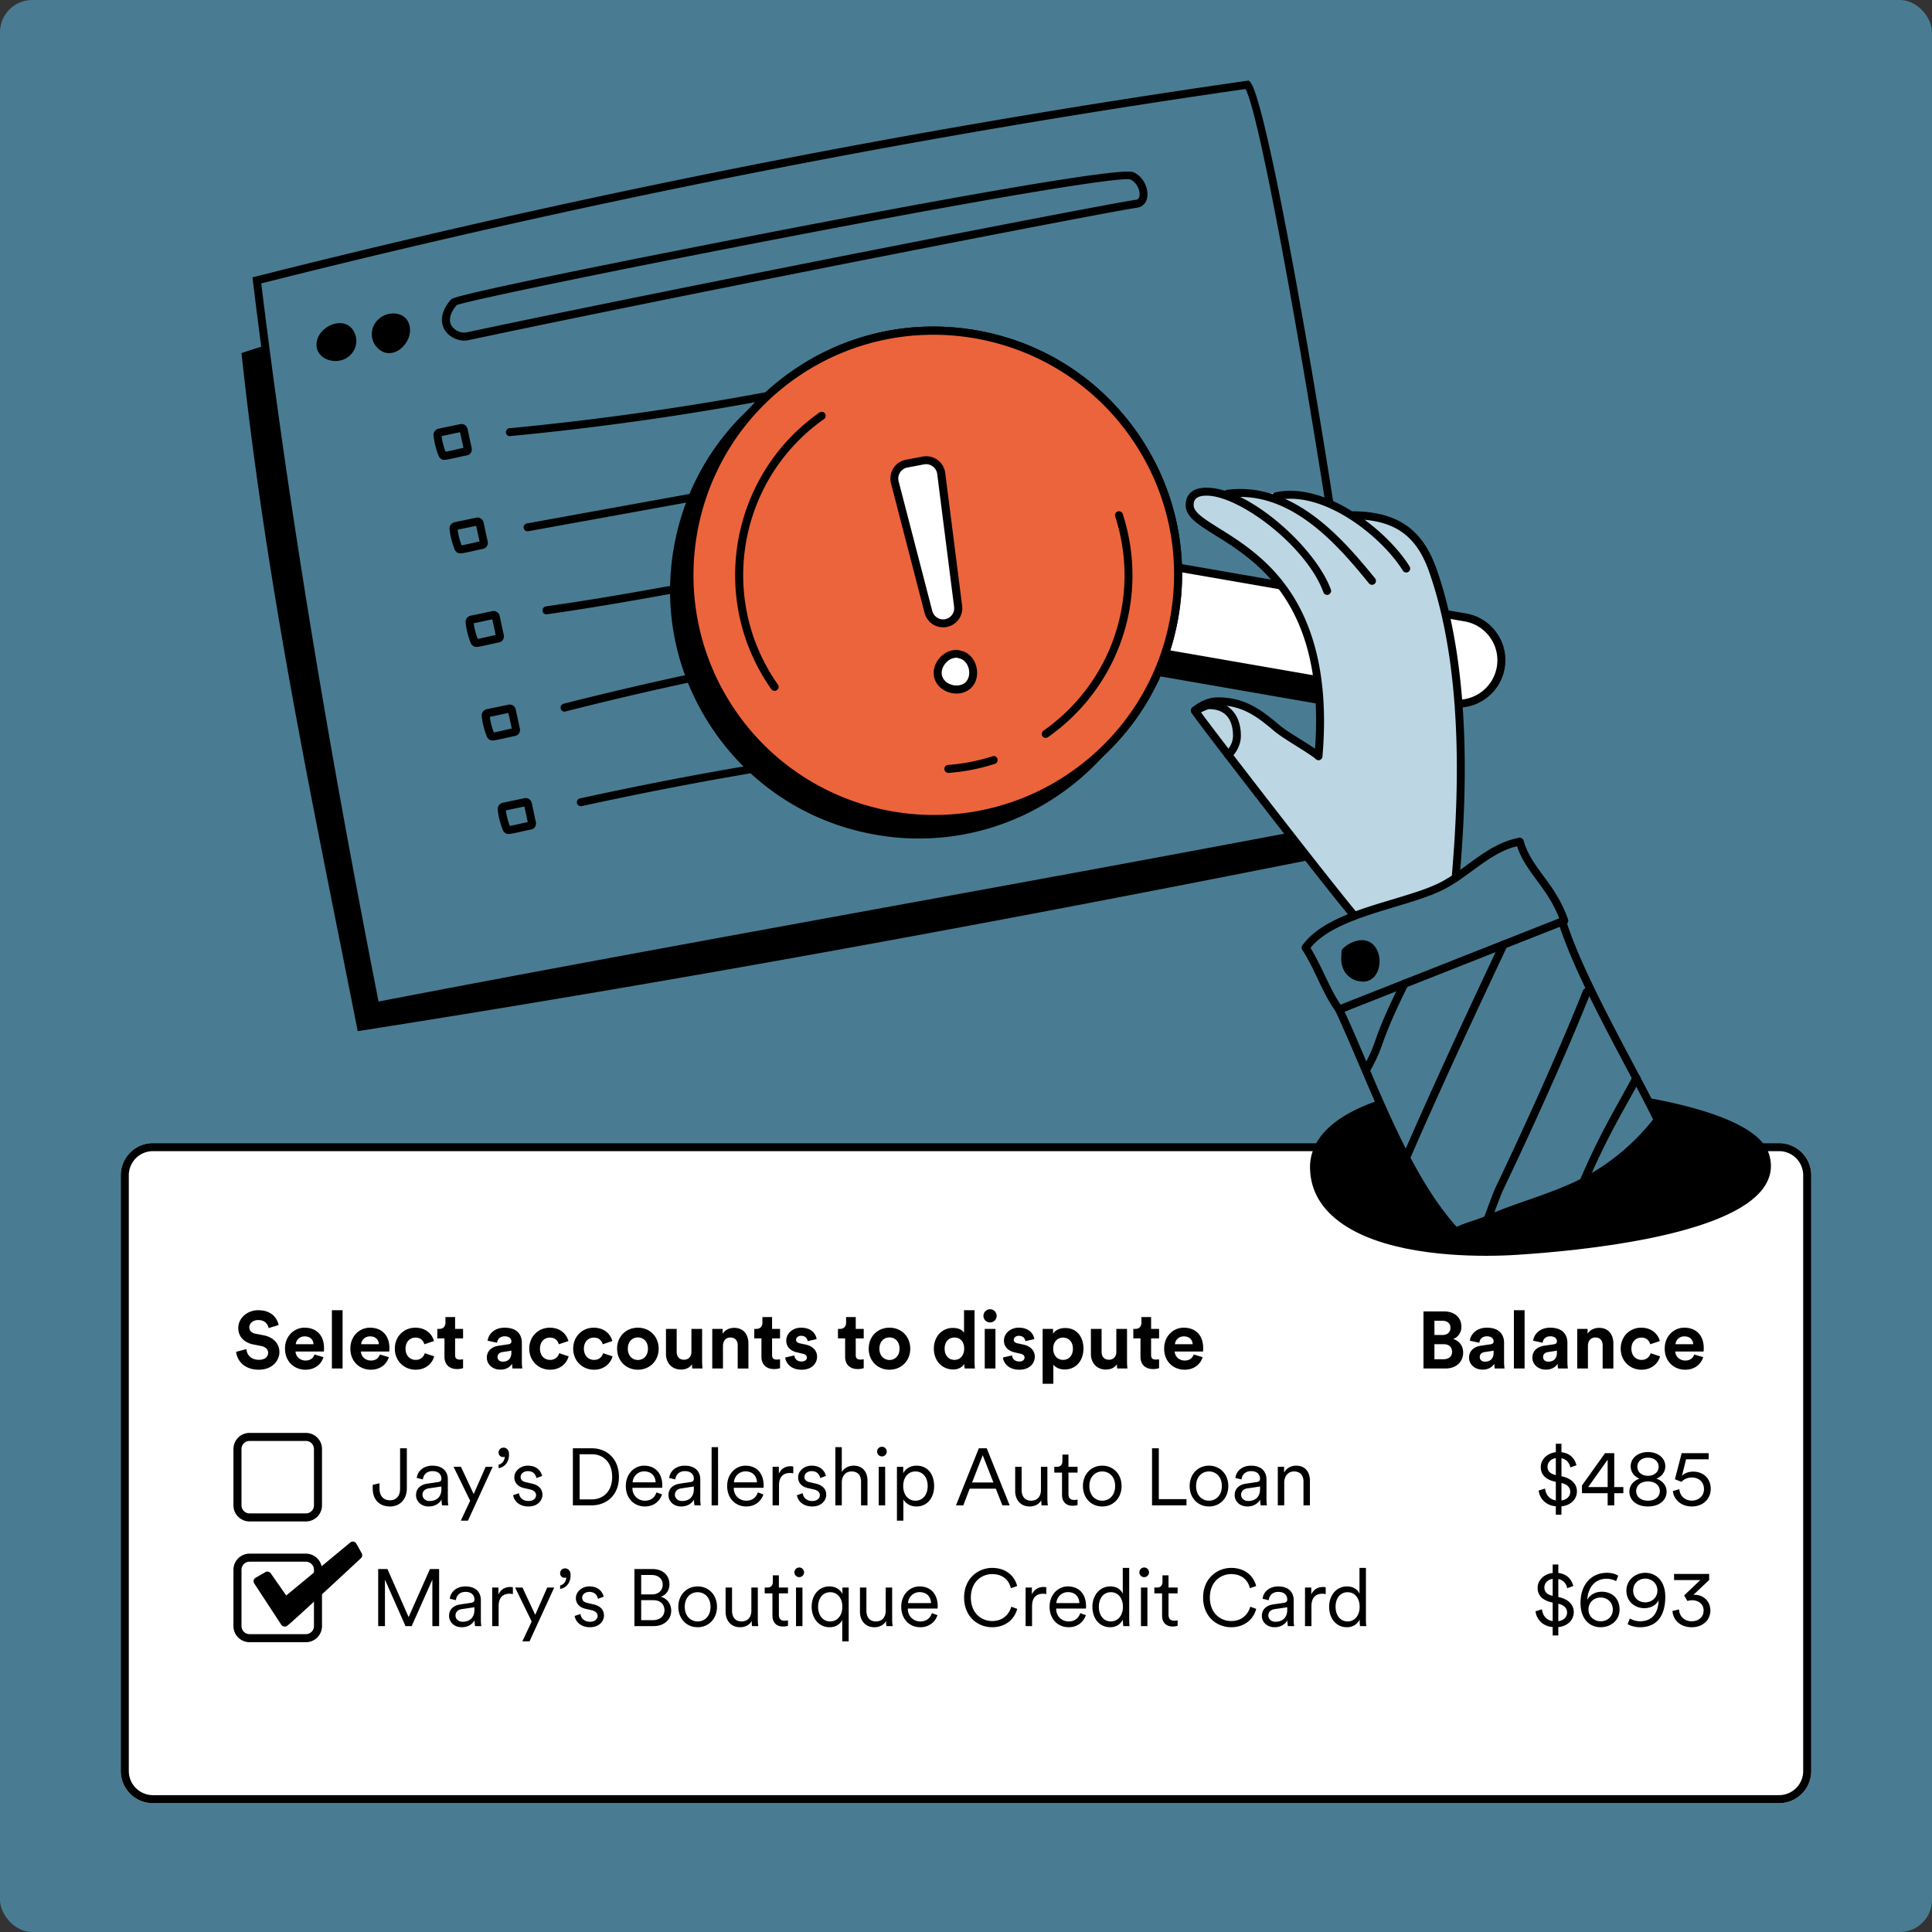 <svg xmlns="http://www.w3.org/2000/svg" width="240" height="240" fill="none"><rect width="100%" height="100%" fill="#333333" stroke="none"/><rect width="240" height="240" fill="#497C92" rx="4"/><path fill="#fff" d="M15 146a4 4 0 0 1 4-4h202a4 4 0 0 1 4 4v74a4 4 0 0 1-4 4H19a4 4 0 0 1-4-4v-74Z"/><path fill="#000" fill-rule="evenodd" d="M221 143H19a3 3 0 0 0-3 3v74a3 3 0 0 0 3 3h202a3 3 0 0 0 3-3v-74a3 3 0 0 0-3-3Zm-202-1a4 4 0 0 0-4 4v74a4 4 0 0 0 4 4h202a4 4 0 0 0 4-4v-74a4 4 0 0 0-4-4H19Z" clip-rule="evenodd"/><path fill="#fff" d="M29 195a2 2 0 0 1 2-2h7a2 2 0 0 1 2 2v7a2 2 0 0 1-2 2h-7a2 2 0 0 1-2-2v-7Z"/><path fill="#000" fill-rule="evenodd" d="M38 194h-7a1 1 0 0 0-1 1v7a1 1 0 0 0 1 1h7a1 1 0 0 0 1-1v-7a1 1 0 0 0-1-1Zm-7-1a2 2 0 0 0-2 2v7a2 2 0 0 0 2 2h7a2 2 0 0 0 2-2v-7a2 2 0 0 0-2-2h-7Z" clip-rule="evenodd"/><path fill="#000" d="M54.55 202h-.84v-5.77L51.14 202h-.77l-2.55-5.77V202h-.84v-7.09h1.15l2.63 5.97 2.65-5.97h1.14V202Zm1.234-1.27c0-.84.59-1.31 1.43-1.43l1.29-.19c.35-.05.43-.2.43-.41 0-.54-.36-.95-1.11-.95-.7 0-1.12.42-1.19 1.03l-.76-.18c.1-.91.9-1.53 1.93-1.53 1.36 0 1.93.78 1.93 1.71v2.42c0 .4.03.65.06.8h-.78a3.9 3.9 0 0 1-.06-.72c-.21.39-.73.86-1.59.86-.99 0-1.58-.68-1.58-1.41Zm1.68.73c.83 0 1.47-.46 1.47-1.48v-.32l-1.56.23c-.46.07-.79.33-.79.8 0 .39.33.77.88.77Zm6.247-4.28v.85c-.13-.04-.28-.05-.42-.05-.8 0-1.35.46-1.35 1.54V202h-.8v-4.79h.78v.86c.31-.7.92-.93 1.45-.93.13 0 .27.02.34.04Zm2.066 6.72h-.89l1.16-2.47-2.06-4.22h.92l1.58 3.39 1.49-3.39h.87l-3.07 6.69Zm3.804-8.48c0-.32.26-.59.62-.59s.68.28.68.83c0 1.13-.71 1.64-1.3 1.72v-.44c.48-.09.76-.54.76-.99-.03.02-.1.05-.2.05-.31 0-.56-.22-.56-.58Zm1.807 5.32.72-.25c.07.55.48.97 1.2.97.57 0 .93-.32.93-.73 0-.36-.29-.6-.73-.7l-.78-.18c-.73-.17-1.19-.64-1.19-1.33 0-.8.76-1.45 1.67-1.45 1.24 0 1.67.79 1.78 1.28l-.71.26c-.06-.33-.31-.86-1.07-.86-.5 0-.89.32-.89.72 0 .34.21.55.63.65l.78.18c.84.19 1.3.68 1.3 1.39 0 .69-.59 1.45-1.73 1.45-1.26 0-1.83-.8-1.91-1.4Zm7.422-5.83h2.21c1.35 0 2.14.79 2.14 1.91 0 .76-.44 1.32-1.07 1.54.8.2 1.29.92 1.29 1.72 0 1.12-.88 1.92-2.18 1.92h-2.39v-7.09Zm.84 3.15h1.37c.78 0 1.3-.5 1.3-1.2 0-.74-.52-1.21-1.41-1.21h-1.26v2.41Zm0 3.2h1.45c.86 0 1.44-.48 1.44-1.23 0-.74-.51-1.25-1.37-1.25h-1.52v2.48Zm7.014-4.19c1.38 0 2.4 1.06 2.4 2.53 0 1.48-1.02 2.54-2.4 2.54s-2.4-1.06-2.4-2.54c0-1.47 1.02-2.53 2.4-2.53Zm0 .72c-.86 0-1.6.65-1.6 1.81 0 1.17.74 1.82 1.6 1.82.86 0 1.6-.65 1.6-1.82 0-1.16-.74-1.81-1.6-1.81Zm6.713 3.56c-.23.49-.81.79-1.44.79-1.16 0-1.8-.86-1.8-1.92v-3.01h.8v2.88c0 .7.33 1.33 1.18 1.33.79 0 1.22-.56 1.22-1.32v-2.89h.8v3.89c0 .37.03.71.06.9h-.77c-.03-.11-.05-.37-.05-.61v-.04Zm3.378-5.66v1.52h1.13v.72h-1.13v2.65c0 .5.22.75.73.75.14 0 .32-.03.4-.05v.68c-.09.03-.32.09-.63.09-.79 0-1.3-.49-1.3-1.36v-2.76h-.96v-.72h.31c.49 0 .7-.28.7-.73v-.79h.75Zm2.929 6.31h-.8v-4.79h.8V202Zm-1-6.68c0-.33.27-.6.6-.6.33 0 .6.27.6.6 0 .33-.27.6-.6.6-.33 0-.6-.27-.6-.6Zm6.743 8.58h-.8v-2.65c-.25.48-.79.89-1.57.89-1.36 0-2.23-1.14-2.23-2.54 0-1.39.83-2.53 2.21-2.53.89 0 1.41.51 1.61.94v-.8h.78v6.69Zm-2.3-2.48c.91 0 1.51-.76 1.51-1.82s-.59-1.81-1.51-1.81-1.5.75-1.5 1.81.59 1.82 1.5 1.82Zm6.94-.07c-.23.49-.81.79-1.44.79-1.16 0-1.8-.86-1.8-1.92v-3.01h.8v2.88c0 .7.33 1.33 1.18 1.33.79 0 1.22-.56 1.22-1.32v-2.89h.8v3.89c0 .37.03.71.06.9h-.77c-.03-.11-.05-.37-.05-.61v-.04Zm2.728-2.21h2.86c-.02-.76-.51-1.36-1.42-1.36-.83 0-1.39.65-1.44 1.36Zm2.97 1.25.69.25c-.27.83-1.02 1.5-2.13 1.5-1.28 0-2.37-.94-2.37-2.55 0-1.51 1.06-2.52 2.27-2.52 1.45 0 2.26 1.01 2.26 2.47 0 .1-.01.21-.02.28h-3.69v.04c0 .91.69 1.56 1.55 1.56.81 0 1.25-.46 1.44-1.03Zm7.489 1.75c-1.8 0-3.49-1.32-3.49-3.69s1.74-3.68 3.49-3.68c1.61 0 2.75.89 3.1 2.25l-.78.27c-.27-1.11-1.11-1.75-2.32-1.75-1.35 0-2.65.99-2.65 2.91 0 1.93 1.3 2.92 2.65 2.92 1.26 0 2.08-.76 2.37-1.78l.74.27c-.36 1.33-1.49 2.28-3.11 2.28Zm6.721-4.96v.85c-.13-.04-.28-.05-.42-.05-.8 0-1.35.46-1.35 1.54V202h-.8v-4.79h.78v.86c.31-.7.92-.93 1.45-.93.13 0 .27.02.34.04Zm1.248 1.96h2.86c-.02-.76-.51-1.36-1.42-1.36-.83 0-1.39.65-1.44 1.36Zm2.97 1.25.69.25c-.27.83-1.02 1.5-2.13 1.5-1.28 0-2.37-.94-2.37-2.55 0-1.51 1.06-2.52 2.27-2.52 1.45 0 2.26 1.01 2.26 2.47 0 .1-.01.21-.02.28h-3.69v.04c0 .91.69 1.56 1.55 1.56.81 0 1.25-.46 1.44-1.03Zm5.3.92v-.13c-.22.47-.74.96-1.57.96-1.38 0-2.22-1.12-2.22-2.54 0-1.39.88-2.53 2.22-2.53.92 0 1.39.51 1.55.91v-3.21h.8v6.33c0 .48.03.8.05.9h-.78a4.43 4.43 0 0 1-.05-.69Zm-1.5.11c.9 0 1.5-.76 1.5-1.82s-.59-1.81-1.5-1.81-1.49.75-1.49 1.81.59 1.82 1.49 1.82Zm4.541.58h-.8v-4.79h.8V202Zm-1-6.68c0-.33.27-.6.6-.6.33 0 .6.27.6.6 0 .33-.27.6-.6.6-.33 0-.6-.27-.6-.6Zm3.623.37v1.52h1.13v.72h-1.13v2.65c0 .5.22.75.73.75.14 0 .32-.03.4-.05v.68c-.09.03-.32.09-.63.09-.79 0-1.3-.49-1.3-1.36v-2.76h-.96v-.72h.31c.49 0 .7-.28.7-.73v-.79h.75Zm7.787 6.45c-1.8 0-3.49-1.32-3.49-3.69s1.74-3.68 3.49-3.68c1.61 0 2.75.89 3.1 2.25l-.78.27c-.27-1.11-1.11-1.75-2.32-1.75-1.35 0-2.65.99-2.65 2.91 0 1.93 1.3 2.92 2.65 2.92 1.26 0 2.08-.76 2.37-1.78l.74.27c-.36 1.33-1.49 2.28-3.11 2.28Zm3.811-1.41c0-.84.59-1.31 1.43-1.43l1.29-.19c.35-.05.43-.2.43-.41 0-.54-.36-.95-1.11-.95-.7 0-1.12.42-1.19 1.03l-.76-.18c.1-.91.9-1.53 1.93-1.53 1.36 0 1.93.78 1.93 1.71v2.42c0 .4.03.65.06.8h-.78a3.9 3.9 0 0 1-.06-.72c-.21.39-.73.86-1.59.86-.99 0-1.58-.68-1.58-1.41Zm1.68.73c.83 0 1.47-.46 1.47-1.48v-.32l-1.56.23c-.46.07-.79.33-.79.8 0 .39.33.77.88.77Zm6.247-4.28v.85c-.13-.04-.28-.05-.42-.05-.8 0-1.35.46-1.35 1.54V202h-.8v-4.79h.78v.86c.31-.7.92-.93 1.45-.93.13 0 .27.02.34.04Zm4.218 4.13v-.13c-.22.47-.74.96-1.57.96-1.38 0-2.22-1.12-2.22-2.54 0-1.39.88-2.53 2.22-2.53.92 0 1.39.51 1.55.91v-3.21h.8v6.33c0 .48.03.8.05.9h-.78a4.43 4.43 0 0 1-.05-.69Zm-1.5.11c.9 0 1.5-.76 1.5-1.82s-.59-1.81-1.5-1.81-1.49.75-1.49 1.81.59 1.82 1.49 1.82Zm26.179 1.74h-.7v-1.04c-1.34-.12-2.03-1.06-2.13-1.96l.8-.25c.06.69.49 1.35 1.33 1.47v-2.3l-.28-.07c-.94-.24-1.59-.8-1.59-1.76 0-.95.79-1.73 1.87-1.85v-1.05h.7v1.05c1.19.14 1.69.92 1.86 1.62l-.76.27c-.08-.47-.42-1-1.1-1.14v2.23l.2.05c1.05.26 1.72.92 1.72 1.83s-.69 1.74-1.92 1.86v1.04Zm1.09-2.85c0-.5-.34-.9-1.02-1.07l-.07-.02v2.17c.73-.11 1.09-.55 1.09-1.08Zm-2.82-3.1c0 .49.27.84.95 1.01l.08.02v-2.11c-.62.1-1.03.52-1.03 1.08Zm9.168-1.47-.26.68c-.25-.15-.68-.3-1.19-.3-1.49 0-2.33 1.17-2.39 2.63.24-.53.89-1.02 1.8-1.02 1.26 0 2.21.82 2.21 2.21 0 1.36-1.1 2.2-2.36 2.2-1.3 0-2.49-.95-2.49-3.01 0-2.43 1.46-3.75 3.28-3.75.59 0 1.09.15 1.4.36Zm-3.69 4.2c0 .9.73 1.46 1.51 1.46.82 0 1.51-.55 1.51-1.46 0-.92-.7-1.49-1.51-1.49s-1.51.57-1.51 1.49Zm4.86 1.81.28-.7c.3.19.8.35 1.24.35 1.58 0 2.29-1.05 2.33-2.63-.24.55-.88 1-1.78 1-1.12 0-2.22-.78-2.22-2.18 0-1.31 1.1-2.21 2.34-2.21 1.33 0 2.49.98 2.49 2.98 0 2.29-.99 3.78-3.16 3.78-.52 0-1.18-.16-1.52-.39Zm3.7-4.17c0-.91-.73-1.48-1.51-1.48s-1.5.57-1.5 1.48c0 .92.71 1.47 1.5 1.47s1.51-.56 1.51-1.47Zm3.73 1.3-.41-.69 2.01-1.91h-3.26v-.76h4.36v.75l-1.97 1.86c.05-.01.13-.02.19-.02.93 0 1.93.68 1.93 1.96 0 1.1-.86 2.07-2.32 2.07-1.44 0-2.33-.94-2.39-2.02l.82-.19c.04.91.73 1.47 1.56 1.47.92 0 1.49-.58 1.49-1.32 0-.88-.7-1.29-1.42-1.29-.21 0-.41.03-.59.09Z"/><path fill="#fff" d="M29 180a2 2 0 0 1 2-2h7a2 2 0 0 1 2 2v7a2 2 0 0 1-2 2h-7a2 2 0 0 1-2-2v-7Z"/><path fill="#000" fill-rule="evenodd" d="M38 179h-7a1 1 0 0 0-1 1v7a1 1 0 0 0 1 1h7a1 1 0 0 0 1-1v-7a1 1 0 0 0-1-1Zm-7-1a2 2 0 0 0-2 2v7a2 2 0 0 0 2 2h7a2 2 0 0 0 2-2v-7a2 2 0 0 0-2-2h-7Z" clip-rule="evenodd"/><path fill="#000" d="M46.3 184.9v-.45l.84-.19v.62c0 .99.52 1.49 1.3 1.49.8 0 1.26-.54 1.26-1.43v-5.03h.84v4.98c0 1.26-.78 2.25-2.09 2.25-1.35 0-2.15-.88-2.15-2.24Zm5.382.83c0-.84.59-1.31 1.43-1.43l1.29-.19c.35-.05.43-.2.43-.41 0-.54-.36-.95-1.11-.95-.7 0-1.12.42-1.19 1.03l-.76-.18c.1-.91.9-1.53 1.93-1.53 1.36 0 1.93.78 1.93 1.71v2.42c0 .4.03.65.06.8h-.78a3.9 3.9 0 0 1-.06-.72c-.21.39-.73.86-1.59.86-.99 0-1.58-.68-1.58-1.41Zm1.68.73c.83 0 1.47-.46 1.47-1.48v-.32l-1.56.23c-.46.07-.79.33-.79.8 0 .39.33.77.88.77Zm4.77 2.44h-.89l1.16-2.47-2.06-4.22h.92l1.58 3.39 1.49-3.39h.87l-3.07 6.69Zm3.804-8.48c0-.32.26-.59.62-.59s.68.28.68.83c0 1.13-.71 1.64-1.3 1.72v-.44c.48-.09.76-.54.76-.99-.03.02-.1.05-.2.05-.31 0-.56-.22-.56-.58Zm1.808 5.32.72-.25c.07.55.48.97 1.2.97.57 0 .93-.32.93-.73 0-.36-.29-.6-.73-.7l-.78-.18c-.73-.17-1.19-.64-1.19-1.33 0-.8.76-1.45 1.67-1.45 1.24 0 1.67.79 1.78 1.28l-.71.26c-.06-.33-.31-.86-1.07-.86-.5 0-.89.32-.89.72 0 .34.21.55.63.65l.78.18c.84.19 1.3.68 1.3 1.39 0 .69-.59 1.45-1.73 1.45-1.26 0-1.83-.8-1.91-1.4Zm8.261.52h1.49c1.38 0 2.55-.93 2.55-2.79 0-1.87-1.15-2.82-2.53-2.82h-1.51v5.61Zm1.49.74h-2.33v-7.09h2.35c1.8 0 3.37 1.23 3.37 3.56 0 2.32-1.59 3.53-3.39 3.53Zm5.087-2.86h2.86c-.02-.76-.51-1.36-1.42-1.36-.83 0-1.39.65-1.44 1.36Zm2.97 1.25.69.25c-.27.83-1.02 1.5-2.13 1.5-1.28 0-2.37-.94-2.37-2.55 0-1.51 1.06-2.52 2.27-2.52 1.45 0 2.26 1.01 2.26 2.47 0 .1-.01.21-.02.28h-3.69v.04c0 .91.69 1.56 1.55 1.56.81 0 1.25-.46 1.44-1.03Zm1.49.34c0-.84.59-1.31 1.43-1.43l1.29-.19c.35-.05.43-.2.43-.41 0-.54-.36-.95-1.11-.95-.7 0-1.12.42-1.19 1.03l-.76-.18c.1-.91.9-1.53 1.93-1.53 1.36 0 1.93.78 1.93 1.71v2.42c0 .4.03.65.06.8h-.78a3.9 3.9 0 0 1-.06-.72c-.21.39-.73.86-1.59.86-.99 0-1.58-.68-1.58-1.41Zm1.68.73c.83 0 1.47-.46 1.47-1.48v-.32l-1.56.23c-.46.07-.79.33-.79.8 0 .39.33.77.88.77Zm4.478.54h-.8v-7.23h.8V187Zm1.973-2.86h2.86c-.02-.76-.51-1.36-1.42-1.36-.83 0-1.39.65-1.44 1.36Zm2.97 1.25.69.25c-.27.83-1.02 1.5-2.13 1.5-1.28 0-2.37-.94-2.37-2.55 0-1.51 1.06-2.52 2.27-2.52 1.45 0 2.26 1.01 2.26 2.47 0 .1-.01.21-.02.28h-3.69v.04c0 .91.69 1.56 1.55 1.56.81 0 1.25-.46 1.44-1.03Zm4.4-3.21v.85c-.13-.04-.28-.05-.42-.05-.8 0-1.35.46-1.35 1.54V187h-.8v-4.79h.78v.86c.31-.7.92-.93 1.45-.93.13 0 .27.02.34.04Zm.455 3.56.72-.25c.07.55.48.97 1.2.97.57 0 .93-.32.93-.73 0-.36-.29-.6-.73-.7l-.78-.18c-.73-.17-1.19-.64-1.19-1.33 0-.8.76-1.45 1.67-1.45 1.24 0 1.67.79 1.78 1.28l-.71.26c-.06-.33-.31-.86-1.07-.86-.5 0-.89.32-.89.72 0 .34.21.55.63.65l.78.18c.84.19 1.3.68 1.3 1.39 0 .69-.59 1.45-1.73 1.45-1.26 0-1.83-.8-1.91-1.4Zm5.573-1.6V187h-.8v-7.23h.8v3.08c.31-.5.86-.78 1.48-.78 1.15 0 1.71.82 1.71 1.86V187h-.8v-2.95c0-.7-.32-1.26-1.19-1.26-.76 0-1.2.61-1.2 1.35Zm5.388 2.86h-.8v-4.79h.8V187Zm-1-6.68c0-.33.27-.6.6-.6.33 0 .6.27.6.6 0 .33-.27.6-.6.6-.33 0-.6-.27-.6-.6Zm3.263 8.58h-.8v-6.69h.78v.8c.25-.49.81-.94 1.66-.94 1.41 0 2.18 1.1 2.18 2.53 0 1.43-.82 2.54-2.2 2.54-.82 0-1.37-.43-1.62-.88v2.64Zm1.5-2.48c.92 0 1.52-.76 1.52-1.82s-.59-1.81-1.52-1.81-1.52.75-1.52 1.81.6 1.82 1.52 1.82Zm10.796.58-.81-2.07h-3.25l-.79 2.07h-.91l2.84-7.09h.98l2.85 7.09h-.91Zm-2.44-6.23-1.32 3.39h2.65l-1.33-3.39Zm7.273 5.58c-.23.49-.81.79-1.44.79-1.16 0-1.8-.86-1.8-1.92v-3.01h.8v2.88c0 .7.33 1.33 1.18 1.33.79 0 1.22-.56 1.22-1.32v-2.89h.8v3.89c0 .37.03.71.06.9h-.77c-.03-.11-.05-.37-.05-.61v-.04Zm3.378-5.66v1.52h1.13v.72h-1.13v2.65c0 .5.22.75.73.75.14 0 .32-.03.4-.05v.68c-.09.03-.32.09-.63.09-.79 0-1.3-.49-1.3-1.36v-2.76h-.96v-.72h.31c.49 0 .7-.28.7-.73v-.79h.75Zm4.199 1.38c1.38 0 2.4 1.06 2.4 2.53 0 1.48-1.02 2.54-2.4 2.54s-2.4-1.06-2.4-2.54c0-1.47 1.02-2.53 2.4-2.53Zm0 .72c-.86 0-1.6.65-1.6 1.81 0 1.17.74 1.82 1.6 1.82.86 0 1.6-.65 1.6-1.82 0-1.16-.74-1.81-1.6-1.81ZM147.39 187h-4.28v-7.09h.84v6.32h3.44v.77Zm2.793-4.93c1.38 0 2.4 1.06 2.4 2.53 0 1.48-1.02 2.54-2.4 2.54s-2.4-1.06-2.4-2.54c0-1.47 1.02-2.53 2.4-2.53Zm0 .72c-.86 0-1.6.65-1.6 1.81 0 1.17.74 1.82 1.6 1.82.86 0 1.6-.65 1.6-1.82 0-1.16-.74-1.81-1.6-1.81Zm3.193 2.94c0-.84.59-1.31 1.43-1.43l1.29-.19c.35-.05.43-.2.43-.41 0-.54-.36-.95-1.11-.95-.7 0-1.12.42-1.19 1.03l-.76-.18c.1-.91.9-1.53 1.93-1.53 1.36 0 1.93.78 1.93 1.71v2.42c0 .4.03.65.06.8h-.78a3.9 3.9 0 0 1-.06-.72c-.21.39-.73.86-1.59.86-.99 0-1.58-.68-1.58-1.41Zm1.68.73c.83 0 1.47-.46 1.47-1.48v-.32l-1.56.23c-.46.07-.79.33-.79.8 0 .39.33.77.88.77Zm4.477-2.28V187h-.8v-4.79h.78v.72c.31-.56.87-.86 1.5-.86 1.15 0 1.71.82 1.71 1.86V187h-.8v-2.95c0-.7-.32-1.26-1.19-1.26-.77 0-1.2.64-1.2 1.39Zm34.437 3.98h-.7v-1.04c-1.34-.12-2.03-1.06-2.13-1.96l.8-.25c.06.69.49 1.35 1.33 1.47v-2.3l-.28-.07c-.94-.24-1.59-.8-1.59-1.76 0-.95.79-1.73 1.87-1.85v-1.05h.7v1.05c1.19.14 1.69.92 1.86 1.62l-.76.27c-.08-.47-.42-1-1.1-1.14v2.23l.2.05c1.05.26 1.72.92 1.72 1.83s-.69 1.74-1.92 1.86v1.04Zm1.09-2.85c0-.5-.34-.9-1.02-1.07l-.07-.02v2.17c.73-.11 1.09-.55 1.09-1.08Zm-2.82-3.1c0 .49.27.84.95 1.01l.08.02v-2.11c-.62.1-1.03.52-1.03 1.08Zm4.278 3.28v-.96l2.86-4.01h1.15v4.21h1.13v.76h-1.13V187h-.82v-1.51h-3.19Zm3.19-.76v-3.4l-2.42 3.4h2.42Zm5.011-1.4c.76 0 1.32-.46 1.32-1.13 0-.64-.52-1.12-1.32-1.12-.81 0-1.32.48-1.32 1.12 0 .67.55 1.13 1.32 1.13Zm0 3.09c.93 0 1.47-.53 1.47-1.19 0-.66-.54-1.2-1.47-1.2-.94 0-1.47.54-1.47 1.2 0 .66.53 1.19 1.47 1.19Zm0 .72c-1.46 0-2.31-.82-2.31-1.84 0-.8.55-1.39 1.27-1.62-.62-.21-1.11-.8-1.11-1.53 0-1.03.91-1.77 2.15-1.77 1.24 0 2.15.74 2.15 1.77 0 .72-.49 1.32-1.12 1.53.72.22 1.28.82 1.28 1.62 0 1.02-.85 1.84-2.31 1.84Zm3.094-1.92.8-.23c.06.83.69 1.42 1.55 1.42.85 0 1.51-.57 1.51-1.42 0-.93-.68-1.45-1.51-1.45-.49 0-.96.19-1.28.54l-.82-.32.84-3.24h3.35v.76h-2.8l-.52 2.06c.33-.36.88-.53 1.39-.53 1.27 0 2.19.84 2.19 2.15 0 1.21-.93 2.18-2.35 2.18-1.34 0-2.26-.89-2.35-1.92ZM44.5 193.199 43.83 192l-8.24 6.815a.171.171 0 0 1-.224-.017l-2.147-3.07-1.22.698 3.36 5.132c.054.103 9.14-8.362 9.14-8.362v.003Z"/><path fill="#000" fill-rule="evenodd" d="M43.924 191.509a.498.498 0 0 1 .344.248l.647 1.161a.501.501 0 0 1 .084.278v.003a.5.5 0 0 1-.198.399l-.352.328-1.03.957a1191.7 1191.7 0 0 1-3.13 2.9 485.854 485.854 0 0 1-3.142 2.882c-.43.39-.792.715-1.05.94a12.61 12.61 0 0 1-.31.265c-.037.029-.076.06-.111.084a.619.619 0 0 1-.089.053c-.015.007-.07.034-.147.046-.042.007-.34.042-.505-.231l-3.353-5.122a.499.499 0 0 1 .17-.707l1.22-.699a.5.5 0 0 1 .658.147l1.926 2.755 7.957-6.581a.497.497 0 0 1 .41-.106Zm-.054 1.589-.102.096-1.03.957c-.852.791-1.989 1.846-3.127 2.897a476.868 476.868 0 0 1-3.136 2.876c-.41.372-.753.68-1 .897l-2.766-4.224.363-.208 1.885 2.696a.672.672 0 0 0 .935.13l.018-.015 7.777-6.432.183.33Zm-8.105 8.166.013.02a.719.719 0 0 1-.013-.02Z" clip-rule="evenodd"/><path fill="#000" d="m34.61 164.6-1.24.38c-.07-.39-.39-1-1.29-1-.67 0-1.11.43-1.11.9 0 .39.25.7.77.8l.99.19c1.29.25 1.98 1.09 1.98 2.09 0 1.09-.91 2.19-2.56 2.19-1.88 0-2.71-1.21-2.82-2.22l1.28-.34c.06.7.55 1.33 1.55 1.33.74 0 1.15-.37 1.15-.87 0-.41-.31-.73-.86-.84l-.99-.2c-1.13-.23-1.86-.96-1.86-2.03 0-1.26 1.13-2.22 2.47-2.22 1.72 0 2.38 1.04 2.54 1.84Zm2.133 2.38h2.2c-.02-.49-.34-.97-1.1-.97-.69 0-1.07.52-1.1.97Zm2.33 1.28 1.11.33c-.25.85-1.03 1.56-2.24 1.56-1.35 0-2.54-.97-2.54-2.63 0-1.57 1.16-2.59 2.42-2.59 1.52 0 2.43.97 2.43 2.55 0 .19-.02.39-.02.41h-3.52c.03.65.58 1.12 1.24 1.12.62 0 .96-.31 1.12-.75Zm3.485 1.74h-1.33v-7.24h1.33V170Zm2.306-3.02h2.2c-.02-.49-.34-.97-1.1-.97-.69 0-1.07.52-1.1.97Zm2.33 1.28 1.11.33c-.25.85-1.03 1.56-2.24 1.56-1.35 0-2.54-.97-2.54-2.63 0-1.57 1.16-2.59 2.42-2.59 1.52 0 2.43.97 2.43 2.55 0 .19-.02.39-.02.41h-3.52c.03.65.58 1.12 1.24 1.12.62 0 .96-.31 1.12-.75Zm4.434-2.1c-.68 0-1.25.49-1.25 1.38 0 .89.58 1.39 1.26 1.39s1.02-.45 1.13-.83l1.17.39c-.22.82-.99 1.66-2.3 1.66-1.45 0-2.59-1.1-2.59-2.61 0-1.52 1.12-2.61 2.55-2.61 1.34 0 2.1.83 2.31 1.66l-1.19.4c-.12-.41-.43-.83-1.09-.83Zm4.907-2.55v1.47h.99v1.18h-.99v2.06c0 .43.2.57.58.57.16 0 .34-.02.41-.04v1.1c-.12.05-.36.12-.75.12-.96 0-1.56-.57-1.56-1.52v-2.29h-.89v-1.18h.25c.52 0 .76-.34.76-.78v-.69h1.2Zm3.942 5.05c0-.88.65-1.37 1.47-1.49l1.21-.18c.28-.04.37-.18.37-.35 0-.35-.27-.64-.83-.64-.58 0-.9.37-.94.8l-1.18-.25c.08-.77.79-1.62 2.11-1.62 1.56 0 2.14.88 2.14 1.87v2.42c0 .26.03.61.06.78h-1.22c-.03-.13-.05-.4-.05-.59-.25.39-.72.73-1.45.73-1.05 0-1.69-.71-1.69-1.48Zm1.97.49c.56 0 1.08-.27 1.08-1.14v-.22l-1.11.17c-.34.05-.61.24-.61.62 0 .29.21.57.64.57Zm5.881-2.99c-.68 0-1.25.49-1.25 1.38 0 .89.58 1.39 1.26 1.39s1.02-.45 1.13-.83l1.17.39c-.22.82-.99 1.66-2.3 1.66-1.45 0-2.59-1.1-2.59-2.61 0-1.52 1.12-2.61 2.55-2.61 1.34 0 2.1.83 2.31 1.66l-1.19.4c-.12-.41-.43-.83-1.09-.83Zm5.457 0c-.68 0-1.25.49-1.25 1.38 0 .89.58 1.39 1.26 1.39s1.02-.45 1.13-.83l1.17.39c-.22.82-.99 1.66-2.3 1.66-1.45 0-2.59-1.1-2.59-2.61 0-1.52 1.12-2.61 2.55-2.61 1.34 0 2.1.83 2.31 1.66l-1.19.4c-.12-.41-.43-.83-1.09-.83Zm5.456 2.78c.65 0 1.25-.47 1.25-1.4 0-.93-.6-1.4-1.25-1.4s-1.25.47-1.25 1.4c0 .92.6 1.4 1.25 1.4Zm0-4.01c1.47 0 2.58 1.09 2.58 2.61 0 1.51-1.11 2.61-2.58 2.61s-2.58-1.1-2.58-2.61c0-1.52 1.11-2.61 2.58-2.61ZM86 170c-.02-.1-.04-.33-.04-.53-.27.46-.84.66-1.36.66-1.19 0-1.87-.87-1.87-1.94v-3.11h1.33v2.84c0 .55.28.99.9.99.59 0 .93-.4.93-.97v-2.86h1.33v4.03c0 .38.03.72.05.89H86Zm3.81-2.83V170h-1.33v-4.92h1.29v.61c.3-.51.89-.74 1.42-.74 1.22 0 1.78.87 1.78 1.95v3.1h-1.33v-2.87c0-.55-.27-.98-.91-.98-.58 0-.92.45-.92 1.02Zm6.1-3.56v1.47h.99v1.18h-.99v2.06c0 .43.2.57.58.57.16 0 .34-.02.41-.04v1.1c-.12.05-.36.12-.75.12-.96 0-1.56-.57-1.56-1.52v-2.29h-.89v-1.18h.25c.52 0 .76-.34.76-.78v-.69h1.2Zm1.63 5.02 1.14-.25c.03.39.32.75.9.75.44 0 .65-.23.65-.49 0-.22-.15-.4-.53-.48l-.65-.15c-.95-.21-1.38-.78-1.38-1.47 0-.88.78-1.61 1.84-1.61 1.4 0 1.87.89 1.93 1.42l-1.11.25c-.04-.29-.25-.66-.81-.66-.35 0-.63.21-.63.49 0 .24.18.39.45.44l.7.15c.97.2 1.46.79 1.46 1.51 0 .8-.62 1.62-1.91 1.62-1.48 0-1.99-.96-2.05-1.52Zm8.764-5.02v1.47h.99v1.18h-.99v2.06c0 .43.2.57.58.57.16 0 .34-.02.41-.04v1.1c-.12.05-.36.12-.75.12-.96 0-1.56-.57-1.56-1.52v-2.29h-.89v-1.18h.25c.52 0 .76-.34.76-.78v-.69h1.2Zm4.19 5.33c.65 0 1.25-.47 1.25-1.4 0-.93-.6-1.4-1.25-1.4s-1.25.47-1.25 1.4c0 .92.6 1.4 1.25 1.4Zm0-4.01c1.47 0 2.58 1.09 2.58 2.61 0 1.51-1.11 2.61-2.58 2.61s-2.58-1.1-2.58-2.61c0-1.52 1.11-2.61 2.58-2.61Zm10.571-2.17v6.35c0 .33.02.69.04.89h-1.27c-.02-.1-.05-.34-.05-.57-.22.39-.72.69-1.38.69-1.4 0-2.4-1.1-2.4-2.59 0-1.44.97-2.57 2.36-2.57.85 0 1.25.35 1.39.61v-2.81h1.31Zm-3.72 4.77c0 .88.52 1.4 1.22 1.4.68 0 1.21-.52 1.21-1.41 0-.88-.53-1.37-1.21-1.37-.68 0-1.22.5-1.22 1.38Zm6.313 2.47h-1.33v-4.92h1.33V170Zm-1.49-6.53a.82.82 0 1 1 1.641-.021.82.82 0 0 1-1.641.021Zm2.416 5.16 1.14-.25c.03.39.32.75.9.75.44 0 .65-.23.65-.49 0-.22-.15-.4-.53-.48l-.65-.15c-.95-.21-1.38-.78-1.38-1.47 0-.88.78-1.61 1.84-1.61 1.4 0 1.87.89 1.93 1.42l-1.11.25c-.04-.29-.25-.66-.81-.66-.35 0-.63.21-.63.49 0 .24.18.39.45.44l.7.15c.97.2 1.46.79 1.46 1.51 0 .8-.62 1.62-1.91 1.62-1.48 0-1.99-.96-2.05-1.52Zm6.267 3.27h-1.33v-6.82h1.29v.6c.22-.38.77-.71 1.51-.71 1.44 0 2.27 1.1 2.27 2.56 0 1.49-.93 2.59-2.32 2.59-.68 0-1.18-.27-1.42-.6v2.38Zm2.43-4.36c0-.87-.54-1.38-1.22-1.38-.68 0-1.23.51-1.23 1.38 0 .87.55 1.39 1.23 1.39.68 0 1.22-.51 1.22-1.39Zm5.503 2.46c-.02-.1-.04-.33-.04-.53-.27.46-.84.66-1.36.66-1.19 0-1.87-.87-1.87-1.94v-3.11h1.33v2.84c0 .55.28.99.9.99.59 0 .93-.4.93-.97v-2.86h1.33v4.03c0 .38.03.72.05.89h-1.27Zm4.21-6.39v1.47h.99v1.18h-.99v2.06c0 .43.2.57.58.57.16 0 .34-.02.41-.04v1.1c-.12.05-.36.12-.75.12-.96 0-1.56-.57-1.56-1.52v-2.29h-.89v-1.18h.25c.52 0 .76-.34.76-.78v-.69h1.2Zm2.961 3.37h2.2c-.02-.49-.34-.97-1.1-.97-.69 0-1.07.52-1.1.97Zm2.33 1.28 1.11.33c-.25.85-1.03 1.56-2.24 1.56-1.35 0-2.54-.97-2.54-2.63 0-1.57 1.16-2.59 2.42-2.59 1.52 0 2.43.97 2.43 2.55 0 .19-.02.39-.02.41h-3.52c.03.65.58 1.12 1.24 1.12.62 0 .96-.31 1.12-.75Zm28.545-5.35h2.55c1.38 0 2.16.81 2.16 1.91 0 .73-.44 1.32-1.03 1.52.69.17 1.25.8 1.25 1.68 0 1.15-.86 1.98-2.19 1.98h-2.74v-7.09Zm1.36 2.93h.98c.63 0 1.01-.35 1.01-.89s-.35-.88-1.02-.88h-.97v1.77Zm0 3.01h1.12c.67 0 1.07-.35 1.07-.92 0-.56-.36-.95-1.05-.95h-1.14v1.87Zm4.301-.19c0-.88.65-1.37 1.47-1.49l1.21-.18c.28-.04.37-.18.37-.35 0-.35-.27-.64-.83-.64-.58 0-.9.37-.94.8l-1.18-.25c.08-.77.79-1.62 2.11-1.62 1.56 0 2.14.88 2.14 1.87v2.42c0 .26.03.61.06.78h-1.22c-.03-.13-.05-.4-.05-.59-.25.39-.72.73-1.45.73-1.05 0-1.69-.71-1.69-1.48Zm1.97.49c.56 0 1.08-.27 1.08-1.14v-.22l-1.11.17c-.34.05-.61.24-.61.62 0 .29.21.57.64.57Zm4.931.85h-1.33v-7.24h1.33V170Zm.966-1.34c0-.88.65-1.37 1.47-1.49l1.21-.18c.28-.04.37-.18.37-.35 0-.35-.27-.64-.83-.64-.58 0-.9.37-.94.8l-1.18-.25c.08-.77.79-1.62 2.11-1.62 1.56 0 2.14.88 2.14 1.87v2.42c0 .26.03.61.06.78h-1.22c-.03-.13-.05-.4-.05-.59-.25.39-.72.73-1.45.73-1.05 0-1.69-.71-1.69-1.48Zm1.97.49c.56 0 1.08-.27 1.08-1.14v-.22l-1.11.17c-.34.05-.61.24-.61.62 0 .29.21.57.64.57Zm4.93-1.98V170h-1.33v-4.92h1.29v.61c.3-.51.89-.74 1.42-.74 1.22 0 1.78.87 1.78 1.95v3.1h-1.33v-2.87c0-.55-.27-.98-.91-.98-.58 0-.92.45-.92 1.02Zm6.651-1.01c-.68 0-1.25.49-1.25 1.38 0 .89.58 1.39 1.26 1.39s1.02-.45 1.13-.83l1.17.39c-.22.82-.99 1.66-2.3 1.66-1.45 0-2.59-1.1-2.59-2.61 0-1.52 1.12-2.61 2.55-2.61 1.34 0 2.1.83 2.31 1.66l-1.19.4c-.12-.41-.43-.83-1.09-.83Zm4.227.82h2.2c-.02-.49-.34-.97-1.1-.97-.69 0-1.07.52-1.1.97Zm2.33 1.28 1.11.33c-.25.85-1.03 1.56-2.24 1.56-1.35 0-2.54-.97-2.54-2.63 0-1.57 1.16-2.59 2.42-2.59 1.52 0 2.43.97 2.43 2.55 0 .19-.02.39-.02.41h-3.52c.03.65.58 1.12 1.24 1.12.62 0 .96-.31 1.12-.75Z"/><g clip-path="url(#a)"><path fill="#000" d="M167.306 98.328c-.168 3.154.119 3.53.119 7.061-41.149 8.227-81.14 15.634-122.604 22.151-5.165-26.344-11.002-53.124-14.287-83.334 2.543-.821 4.126-1.375 6.797-1.345 47.174.633 88.975 32.139 129.975 55.457v.01Z"/><path fill="#000" d="m44.435 128.103-.089-.464c-.782-3.966-1.573-7.941-2.374-11.936C37.48 93.195 32.83 69.937 30.04 44.255L30 43.86l.663-.218c2.424-.791 4.056-1.305 6.678-1.276 38.616.515 73.61 21.627 107.447 42.048 7.479 4.51 15.216 9.187 22.765 13.479l.267.148-.02.307c-.089 1.76-.039 2.62.02 3.708.05.831.099 1.78.099 3.323v.405l-.396.079c-46.055 9.207-85.017 16.248-122.623 22.161l-.475.069.01.01ZM31.068 44.552c2.79 25.484 7.411 48.594 11.873 70.953a1956.95 1956.95 0 0 1 2.276 11.471c37.329-5.884 76.033-12.875 121.713-22.003 0-1.275-.06-2.116-.099-2.858a30.02 30.02 0 0 1-.04-3.51c-7.479-4.262-15.127-8.87-22.528-13.34-33.718-20.352-68.584-41.395-106.932-41.91-2.453-.02-3.977.455-6.253 1.197h-.01Z"/><path fill="#497C92" d="M170.63 101.947c-41.287 7.951-82.702 15.091-123.989 23.041-5.847-29.617-11.08-60.184-14.731-90.157a1196.31 1196.31 0 0 1 123.029-24.307c2.354 2.443 12.367 61.41 15.681 91.423h.01Z"/><path fill="#000" d="m46.246 125.572-.1-.485C39.568 91.683 34.75 62.174 31.416 34.89l-.05-.435.426-.108A1198.694 1198.694 0 0 1 154.869 10.04l.248-.04.178.178c2.572 2.68 12.575 62.419 15.82 91.71l.049.455-.445.089c-20.648 3.975-41.672 7.812-62.004 11.52-20.332 3.709-41.346 7.546-61.995 11.521l-.484.089.01.01ZM32.454 35.207c3.304 27.007 8.073 56.199 14.573 89.208 20.49-3.946 41.346-7.743 61.52-11.432 20.183-3.678 41.049-7.496 61.539-11.431-3.315-29.647-12.941-86.222-15.365-90.494A1197.402 1197.402 0 0 0 32.454 35.207Z"/><path fill="#000" d="M63.342 54.184a.501.501 0 0 1-.495-.445.499.499 0 0 1 .445-.544 360.356 360.356 0 0 0 51.201-8.633.484.484 0 0 1 .593.366.483.483 0 0 1-.366.593 362.415 362.415 0 0 1-51.348 8.653h-.05l.02.01Zm2.196 11.817a.494.494 0 0 1-.089-.98l47.362-8.593a.507.507 0 0 1 .574.396.494.494 0 0 1-.396.574L65.627 65.99h-.089V66Zm2.345 10.314a.482.482 0 0 1-.484-.425.5.5 0 0 1 .415-.564c7.569-1.068 15.207-2.492 22.597-3.876 7.4-1.385 15.049-2.809 22.637-3.887a.501.501 0 0 1 .564.416.5.5 0 0 1-.415.563c-7.569 1.068-15.207 2.492-22.598 3.877-7.4 1.384-15.048 2.808-22.637 3.886h-.069l-.01.01ZM70.13 88.4a.485.485 0 0 1-.476-.376.492.492 0 0 1 .356-.604 422.86 422.86 0 0 1 46.422-9.068.485.485 0 0 1 .554.425.484.484 0 0 1-.425.554 420.414 420.414 0 0 0-46.313 9.049c-.04.01-.08.02-.119.02Zm2.027 11.747a.497.497 0 0 1-.484-.385.483.483 0 0 1 .376-.584c15.454-3.362 29.058-5.617 42.79-7.09a.49.49 0 0 1 .544.435.49.49 0 0 1-.435.544c-13.693 1.464-27.257 3.718-42.682 7.071-.04 0-.07.009-.109.009Zm-14.484-57.84c-.97 0-1.96-.524-2.444-1.355-.376-.633-.762-1.977.821-3.777.723-.821 41.228-8.623 41.633-8.702 18.798-3.61 41.544-7.763 43.117-7.081 1.257.554 1.87 2.017 1.722 3.066-.109.751-.574 1.246-1.267 1.345-3.621.494-57.552 11.026-83.068 16.455-.168.04-.346.05-.524.05h.01Zm-.94-4.41c-.821.969-1.049 1.869-.643 2.551.366.613 1.197.989 1.91.83 25.525-5.428 79.506-15.97 83.137-16.464.089-.01.356-.05.415-.505.099-.672-.346-1.671-1.147-2.017-1.029-.287-12.655 1.404-42.207 7.08-21.865 4.193-39.99 7.97-41.465 8.525ZM40.26 41.615c-.416.514-.604 1.276-.287 1.859.198.376.584.633.99.761.702.228 1.513.1 2.087-.365.574-.465.85-1.276.663-1.978-.495-1.84-2.503-1.444-3.453-.277Z"/><path fill="#000" d="M41.675 44.849c-.287 0-.584-.05-.871-.139-.574-.188-1.02-.544-1.266-.999-.386-.712-.248-1.68.336-2.403.702-.86 1.84-1.315 2.77-1.127.762.158 1.316.722 1.544 1.582.237.89-.09 1.889-.831 2.492a2.671 2.671 0 0 1-1.692.593h.01Zm-1.03-2.918c-.276.337-.464.89-.237 1.316.129.227.386.425.703.534.554.178 1.197.069 1.622-.277.436-.356.634-.96.495-1.474-.139-.494-.406-.79-.791-.88-.574-.119-1.326.208-1.791.781Zm9.707-.336c.188-.633.069-1.404-.446-1.83-.326-.266-.781-.365-1.207-.326-.732.06-1.444.485-1.79 1.138-.347.652-.307 1.503.148 2.086 1.157 1.503 2.87.376 3.294-1.068Z"/><path fill="#000" d="M48.343 43.87c-.633 0-1.217-.317-1.672-.91-.564-.732-.643-1.78-.188-2.62.425-.792 1.257-1.326 2.187-1.395.593-.04 1.147.109 1.553.435.633.514.87 1.463.613 2.353-.316 1.059-1.187 1.929-2.127 2.097-.119.02-.247.03-.366.03v.01Zm.524-3.936h-.128c-.584.05-1.128.385-1.395.87-.267.494-.218 1.127.099 1.552.316.406.672.584 1.068.505.574-.109 1.148-.702 1.356-1.404.118-.416.089-1-.287-1.306-.178-.148-.435-.227-.732-.227l.02.01ZM55.21 57.13a.778.778 0 0 1-.723-.504 9.609 9.609 0 0 1-.633-2.511.799.799 0 0 1 .613-.86l2.701-.565a.761.761 0 0 1 .91.584c.09.395.179.81.268 1.226.079.386.168.772.247 1.147.05.208.01.416-.099.584a.733.733 0 0 1-.495.336c-.326.06-.692.148-1.068.227-.554.129-1.128.258-1.613.327h-.109v.01Zm-.357-2.956a8.28 8.28 0 0 0 .495 1.938c.415-.07.89-.178 1.355-.287.297-.069.594-.138.871-.198-.07-.306-.139-.623-.208-.939-.07-.336-.138-.672-.218-.999l-2.305.485h.01Zm2.345 14.576a.778.778 0 0 1-.722-.504c-.297-.772-.515-1.484-.633-2.512a.799.799 0 0 1 .613-.86l2.701-.564a.761.761 0 0 1 .91.583c.09.396.178.811.267 1.227.08.385.168.771.248 1.147a.74.74 0 0 1-.1.583.733.733 0 0 1-.494.336c-.327.06-.693.149-1.069.228-.553.128-1.127.257-1.612.326h-.109v.01Zm-.346-2.947a8.28 8.28 0 0 0 .494 1.938c.416-.069.89-.178 1.356-.286.297-.07.593-.139.87-.198-.069-.307-.138-.623-.207-.94-.07-.336-.139-.672-.218-.998l-2.305.484h.01Zm2.345 14.567a.778.778 0 0 1-.723-.505 9.584 9.584 0 0 1-.633-2.521.799.799 0 0 1 .614-.86l2.7-.564a.769.769 0 0 1 .91.583c.09.386.169.781.258 1.177.089.405.168.81.257 1.196a.78.78 0 0 1-.099.594.767.767 0 0 1-.494.336c-.327.06-.693.148-1.069.227-.554.129-1.128.257-1.613.327h-.108v.01Zm-.347-2.947a8.29 8.29 0 0 0 .495 1.938c.416-.07.89-.178 1.355-.287.297-.07.604-.138.871-.198-.07-.326-.139-.662-.208-.989l-.207-.949-2.306.485Zm2.345 14.566a.778.778 0 0 1-.722-.504 9.584 9.584 0 0 1-.633-2.522.799.799 0 0 1 .613-.86l2.701-.564a.757.757 0 0 1 .91.584c.09.385.168.78.258 1.176.088.406.168.811.257 1.197a.78.78 0 0 1-.1.593.767.767 0 0 1-.494.336c-.326.06-.693.149-1.068.228-.555.128-1.128.257-1.613.326h-.109v.01Zm-.346-2.947c.099.762.267 1.325.495 1.938.415-.069.89-.178 1.355-.286.297-.07.593-.139.87-.188l-.207-.99-.208-.949-2.305.485v-.01Zm2.335 14.567a.778.778 0 0 1-.722-.505 9.578 9.578 0 0 1-.634-2.522.799.799 0 0 1 .614-.86l2.7-.563a.756.756 0 0 1 .91.583c.09.395.179.791.258 1.196.08.396.168.792.257 1.177a.78.78 0 0 1-.099.594.768.768 0 0 1-.494.336c-.327.059-.693.148-1.069.227-.554.129-1.128.257-1.613.327h-.108v.01Zm-.347-2.947c.1.761.268 1.325.495 1.938.416-.069.89-.178 1.356-.287.296-.069.593-.138.87-.188-.069-.316-.138-.643-.208-.969-.069-.326-.138-.653-.207-.969l-2.306.484v-.009Zm51.24 2.996c16.759 0 30.344-13.579 30.344-30.33 0-16.75-13.585-30.329-30.344-30.329-16.758 0-30.344 13.58-30.344 30.33s13.585 30.329 30.344 30.329Z"/><path fill="#000" d="M114.146 104.162a30.49 30.49 0 0 1-5.342-.465c-8.113-1.404-15.197-5.893-19.936-12.628-4.74-6.734-6.58-14.912-5.165-23.021 1.405-8.109 5.897-15.19 12.635-19.926 6.737-4.737 14.919-6.576 23.032-5.162 8.113 1.404 15.197 5.894 19.946 12.628 4.739 6.734 6.579 14.912 5.165 23.021-1.405 8.11-5.897 15.19-12.635 19.927-5.253 3.698-11.387 5.626-17.69 5.626h-.01Zm-.108-60.658a29.706 29.706 0 0 0-17.146 5.429c-13.456 9.473-16.701 28.124-7.223 41.573 4.59 6.516 11.447 10.858 19.303 12.222 7.856 1.365 15.771-.415 22.291-5.003 6.52-4.589 10.863-11.442 12.228-19.294 1.366-7.852-.415-15.763-4.996-22.28-5.808-8.237-15.058-12.647-24.448-12.647h-.009Z"/><path fill="#000" d="m177.507 78.386-55.318-9.61a3.147 3.147 0 0 0-3.639 2.56l-.771 4.433a3.146 3.146 0 0 0 2.561 3.637l55.318 9.61a3.147 3.147 0 0 0 3.639-2.56l.771-4.433a3.145 3.145 0 0 0-2.561-3.637Z"/><path fill="#000" d="M176.211 89.546c-.208 0-.416-.02-.634-.059l-55.326-9.612a3.634 3.634 0 0 1-2.968-4.203l.772-4.44c.346-1.978 2.236-3.313 4.205-2.957l55.326 9.612a3.632 3.632 0 0 1 2.958 4.203l-.772 4.44a3.631 3.631 0 0 1-1.484 2.354 3.63 3.63 0 0 1-2.087.662h.01Zm-54.565-20.331c-1.266 0-2.384.91-2.611 2.195l-.772 4.44a2.656 2.656 0 0 0 .445 1.978 2.69 2.69 0 0 0 1.712 1.088l55.326 9.612a2.66 2.66 0 0 0 3.067-2.156l.771-4.44a2.65 2.65 0 0 0-2.156-3.056l-55.326-9.612a2.366 2.366 0 0 0-.456-.04v-.01Z"/><path fill="#fff" d="m182.03 76.703-55.123-9.576a5.399 5.399 0 0 0-6.246 4.39 5.396 5.396 0 0 0 4.398 6.24l55.123 9.575a5.399 5.399 0 0 0 6.246-4.39 5.398 5.398 0 0 0-4.398-6.24Z"/><path fill="#000" d="M181.118 87.905c-.336 0-.683-.03-1.019-.09l-55.128-9.572a5.85 5.85 0 0 1-3.809-2.412 5.84 5.84 0 0 1-.99-4.401c.554-3.204 3.621-5.36 6.817-4.796l55.128 9.572a5.85 5.85 0 0 1 3.809 2.413 5.841 5.841 0 0 1 .99 4.4 5.849 5.849 0 0 1-2.414 3.808 5.882 5.882 0 0 1-3.384 1.078Zm-.851-1.058a4.867 4.867 0 0 0 3.661-.821 4.887 4.887 0 0 0 2.008-3.164 4.858 4.858 0 0 0-.821-3.66 4.89 4.89 0 0 0-3.166-2.007l-55.128-9.572a4.914 4.914 0 0 0-5.669 3.995 4.857 4.857 0 0 0 .821 3.659 4.888 4.888 0 0 0 3.176 2.007l55.128 9.573-.01-.01Z"/><path fill="#EC643C" d="M115.987 101.739c16.759 0 30.344-13.578 30.344-30.329 0-16.75-13.585-30.33-30.344-30.33-16.758 0-30.344 13.58-30.344 30.33s13.586 30.329 30.344 30.329Z"/><path fill="#000" d="M116.057 102.244c-1.771 0-3.562-.158-5.343-.465-8.113-1.404-15.197-5.894-19.936-12.628-4.74-6.734-6.58-14.913-5.165-23.022 1.405-8.108 5.897-15.189 12.635-19.936 6.737-4.736 14.91-6.576 23.032-5.162 8.113 1.405 15.197 5.894 19.936 12.629 4.739 6.734 6.58 14.912 5.165 23.021-1.405 8.109-5.897 15.19-12.634 19.936-5.254 3.698-11.388 5.627-17.69 5.627Zm-.109-60.659a29.705 29.705 0 0 0-17.146 5.43c-13.456 9.473-16.7 28.123-7.223 41.572 9.479 13.459 28.138 16.693 41.594 7.22 6.52-4.59 10.863-11.442 12.228-19.294 1.366-7.852-.415-15.763-5.006-22.28-5.807-8.237-15.058-12.648-24.447-12.648Z"/><path fill="#EC643C" d="M115.987 101.739c16.759 0 30.344-13.578 30.344-30.329 0-16.75-13.585-30.33-30.344-30.33-16.758 0-30.344 13.58-30.344 30.33s13.586 30.329 30.344 30.329Z"/><path fill="#000" d="M116.057 102.244c-1.771 0-3.562-.158-5.343-.465-8.113-1.404-15.197-5.894-19.936-12.628-4.74-6.734-6.58-14.913-5.165-23.022 1.405-8.108 5.897-15.189 12.635-19.936 6.737-4.736 14.91-6.576 23.032-5.162 8.113 1.405 15.197 5.894 19.936 12.629 4.739 6.734 6.58 14.912 5.165 23.021-1.405 8.109-5.897 15.19-12.634 19.936-5.254 3.698-11.388 5.627-17.69 5.627Zm-.109-60.659a29.705 29.705 0 0 0-17.146 5.43c-13.456 9.473-16.7 28.123-7.223 41.572 9.479 13.459 28.138 16.693 41.594 7.22 6.52-4.59 10.863-11.442 12.228-19.294 1.366-7.852-.415-15.763-5.006-22.28-5.807-8.237-15.058-12.648-24.447-12.648Z"/><path fill="#fff" d="m114.701 57.2-2.078.395a1.883 1.883 0 0 0-1.464 2.324L115.324 76a1.888 1.888 0 0 0 2.177 1.384 1.903 1.903 0 0 0 1.514-2.096l-2.098-16.485c-.128-1.078-1.157-1.82-2.226-1.622l.01.02Z"/><path fill="#000" d="M117.155 77.927a2.384 2.384 0 0 1-2.306-1.8l-4.165-16.08a2.39 2.39 0 0 1 .287-1.868c.346-.554.92-.95 1.563-1.068l2.078-.396a2.42 2.42 0 0 1 1.85.416c.534.385.881.979.96 1.631l2.097 16.475a2.38 2.38 0 0 1-1.909 2.65 2.24 2.24 0 0 1-.445.04h-.01Zm-2.365-20.243-2.078.396c-.376.07-.702.297-.91.623a1.38 1.38 0 0 0-.168 1.098l4.175 16.089c.178.712.9 1.167 1.603 1.028a1.387 1.387 0 0 0 1.108-1.552l-2.097-16.485a1.371 1.371 0 0 0-.564-.95 1.398 1.398 0 0 0-1.079-.247h.01Z"/><path fill="#fff" d="M119.519 81.388c1.415.534 1.85 2.71.752 3.738-1.098 1.038-3.235.485-3.7-.96-.455-1.453.97-3.124 2.473-2.906l.475.128Z"/><path fill="#000" d="M118.837 86.155c-.258 0-.525-.03-.792-.1-.95-.247-1.682-.9-1.949-1.74-.267-.84-.04-1.8.594-2.551.643-.752 1.543-1.118 2.424-.999l.534.148s.03 0 .04.01c.831.307 1.434 1.078 1.632 2.047.198.97-.079 1.909-.712 2.512a2.58 2.58 0 0 1-1.771.673Zm-.08-4.44c-.445 0-.939.247-1.305.682-.416.494-.574 1.097-.406 1.612.168.514.633.92 1.256 1.078.624.158 1.247.03 1.633-.327.386-.366.544-.979.425-1.602-.118-.613-.504-1.117-.989-1.315l-.455-.129s-.099-.01-.149-.01l-.01.01Zm-22.538 4.103a.489.489 0 0 1-.406-.207c-7.836-11.125-5.154-26.532 5.976-34.364a.503.503 0 0 1 .693.118.502.502 0 0 1-.119.693c-10.675 7.515-13.248 22.309-5.729 32.98a.502.502 0 0 1-.118.691.515.515 0 0 1-.287.09h-.01Zm33.688 5.855a.49.49 0 0 1-.406-.208.503.503 0 0 1 .119-.692c8.529-6.003 12.12-16.703 8.914-26.621a.504.504 0 0 1 .317-.623c.257-.08.534.06.623.316 3.335 10.334-.405 21.479-9.29 27.729a.516.516 0 0 1-.287.089l.01.01Zm-12.1 4.341a.496.496 0 0 1-.495-.455.499.499 0 0 1 .455-.534 23.83 23.83 0 0 0 5.521-1.078.493.493 0 0 1 .624.316.504.504 0 0 1-.317.623 24.76 24.76 0 0 1-5.748 1.128h-.04Zm45.432 49.039c-.089-7.644 14.762-10.502 24.863-9.909 7.549.178 29.256 2.205 31.196 8.356 2.364 7.516-15.346 10.898-30.909 11.877-11.397.722-25.041-1.602-25.15-10.334v.01Z"/><path fill="#000" d="M184.6 156c-5.59 0-14.544-.732-19.164-5.024-1.761-1.631-2.671-3.629-2.701-5.913-.02-1.82.732-3.471 2.246-4.915 4.442-4.242 14.999-5.983 23.141-5.488 7.539.178 29.573 2.155 31.631 8.702.465 1.464.247 2.848-.624 4.114-4.195 6.101-22.884 7.911-30.73 8.405-.87.06-2.196.119-3.809.119h.01Zm-20.866-10.947c.02 2.007.821 3.758 2.385 5.202 4.501 4.173 14.435 5.142 22.241 4.637 16.038-1.008 27.237-3.995 29.978-7.98.702-1.018.861-2.086.495-3.253-1.732-5.499-21.826-7.803-30.73-8.01-7.945-.465-18.175 1.176-22.42 5.221-1.306 1.246-1.959 2.65-1.939 4.183h-.01Z"/><path fill="#497C92" d="M180.85 153.023c-6.421-6.892-10.507-19.065-14.494-27.619l27.336-12.263c1.88 7.259 8.836 18.977 12.259 25.979-2.474 3.184-5.649 5.884-9.241 7.713-3.829 1.948-8.063 2.977-12.001 4.707-1.177.514-2.741.851-3.859 1.483Z"/><path fill="#000" d="M180.85 153.518a.5.5 0 0 1-.366-.158c-4.937-5.301-8.518-13.706-11.674-21.113-1.01-2.364-1.959-4.599-2.909-6.636a.512.512 0 0 1-.02-.385.507.507 0 0 1 .257-.277l27.337-12.262a.5.5 0 0 1 .415 0 .493.493 0 0 1 .267.326c1.346 5.201 5.294 12.648 8.766 19.214 1.296 2.433 2.513 4.737 3.453 6.675a.524.524 0 0 1-.049.524c-2.582 3.313-5.838 6.032-9.409 7.852-2.206 1.127-4.571 1.958-6.866 2.759-1.712.603-3.483 1.226-5.165 1.958-.495.218-1.069.405-1.613.583-.771.258-1.573.525-2.196.881a.552.552 0 0 1-.247.069l.019-.01Zm-13.831-27.867c.89 1.928 1.781 4.015 2.711 6.21 3.067 7.209 6.54 15.358 11.229 20.549.623-.306 1.336-.544 2.019-.771a16.616 16.616 0 0 0 1.523-.554c1.712-.751 3.503-1.384 5.234-1.987 2.256-.792 4.591-1.612 6.738-2.7 3.363-1.711 6.431-4.242 8.884-7.328-.92-1.859-2.077-4.054-3.304-6.368-3.384-6.389-7.203-13.588-8.697-18.868l-26.347 11.817h.01Z"/><path fill="#BCD7E3" d="M180.831 109.038c.356-4.955.672-9.632.742-15.833.158-14.823-3.008-25.76-7.45-27.758-2.385-1.068-5.363-1.473-10.161-3.293-3.988-1.513-5.066-.445-13.673-1.088-1.504-.108-2.118.643-2.118 1.276 0 6.725 15.613 3.975 15.613 24.92 0 1.74.455 3.372.336 5.043-.069.98-1.257 1.405-1.939.703-2.751-2.838-6.481-5.143-10.191-5.617-4.224-.544-2.869 1.859-2.869 1.859 0 2.146 13.693 15.516 18.383 24.307 2.414-.435 11.219-3.412 13.317-4.519h.01Z"/><path fill="#497C92" d="M188.775 104.489c1.019 3.659 3.997 5.399 5.551 9.879-.03 0-27.94 11.026-27.97 11.036-1.682-2.334-2.582-5.261-4.165-7.684 3.067-4.312 11.941-5.261 16.681-7.545 3.314-1.592 6.094-4.915 9.814-5.607l.089-.079Z"/><path fill="#000" d="M166.356 125.898a.489.489 0 0 1-.406-.208c-.93-1.285-1.622-2.749-2.295-4.163-.574-1.196-1.158-2.432-1.88-3.53a.491.491 0 0 1 .01-.554c2.137-3.006 6.936-4.44 11.16-5.706 2.137-.643 4.156-1.246 5.709-1.987 1.247-.604 2.414-1.444 3.641-2.344 1.899-1.394 3.878-2.828 6.223-3.293.109-.05.247-.079.346-.05.169.05.337.139.386.307.475 1.721 1.445 3.036 2.464 4.42 1.068 1.444 2.265 3.086 3.077 5.429a.496.496 0 0 1-.287.623c-.257.099-27.703 10.928-27.96 11.036a.573.573 0 0 1-.188.04v-.02Zm-3.562-8.148c.663 1.068 1.217 2.235 1.751 3.352.604 1.256 1.217 2.561 1.989 3.698 3.107-1.226 23.745-9.374 27.158-10.719-.751-1.958-1.78-3.362-2.78-4.717-.979-1.335-1.909-2.591-2.463-4.242-2.028.474-3.829 1.789-5.57 3.065-1.207.88-2.464 1.8-3.79 2.433-1.622.781-3.67 1.394-5.847 2.047-3.938 1.186-8.39 2.512-10.438 5.073l-.01.01Z"/><path fill="#000" d="M168.246 114.269a.51.51 0 0 1-.386-.178c-4.067-4.915-19.145-24.396-19.857-25.563a.502.502 0 0 1 .109-.643c1.019-.83 2.097-1.256 3.196-1.256 3.304 0 5.342 1.503 7.657 3.471.544.465 1.603 1.128 2.632 1.77 1.009.633 1.959 1.227 2.493 1.662a.499.499 0 0 1 .07.692.5.5 0 0 1-.693.07c-.485-.396-1.444-1-2.384-1.593-1.059-.662-2.147-1.345-2.751-1.85-2.236-1.898-4.046-3.233-7.015-3.233-.751 0-1.474.247-2.206.762 2.068 2.858 15.335 20.025 19.521 25.078a.48.48 0 0 1-.07.692.474.474 0 0 1-.316.109v.01Z"/><path fill="#000" d="M163.774 94.422h-.04a.49.49 0 0 1-.445-.534c1.632-18.7-7.114-24.149-12.338-27.403-2.127-1.325-3.66-2.284-3.66-3.718 0-1.434.949-2.185 2.592-2.185 5.253 0 13.574 7.446 15.454 12.687a.496.496 0 0 1-.93.337c-2.048-5.697-10.408-12.035-14.524-12.035-1.603 0-1.603.84-1.603 1.196 0 .89 1.415 1.76 3.196 2.878 2.631 1.642 6.243 3.886 9.003 8.168 3.245 5.034 4.531 11.817 3.799 20.164a.495.495 0 0 1-.494.455l-.01-.01Z"/><path fill="#000" d="M170.442 72.646a.508.508 0 0 1-.386-.178c-3.571-4.36-9.557-11.669-17.502-10.64a.498.498 0 0 1-.554-.425.498.498 0 0 1 .426-.554c8.479-1.088 14.682 6.477 18.392 10.996a.498.498 0 0 1-.069.692.476.476 0 0 1-.317.11h.01Z"/><path fill="#000" d="M174.677 71.114a.465.465 0 0 1-.416-.238c-2.315-3.738-8.459-8.92-13.97-8.92a7.48 7.48 0 0 0-1.652.178.499.499 0 0 1-.594-.375.498.498 0 0 1 .376-.594 8.883 8.883 0 0 1 1.87-.197c5.877 0 12.377 5.458 14.811 9.394a.499.499 0 0 1-.415.761l-.01-.01Z"/><path fill="#000" d="M180.831 109.532h-.04a.491.491 0 0 1-.455-.534c.544-6.645 1.998-24.287-2.8-37.954-1.613-4.608-4.383-6.507-9.528-6.546a.495.495 0 0 1-.494-.495c0-.267.227-.494.494-.494 5.57.04 8.697 2.195 10.458 7.2 4.868 13.863 3.403 31.663 2.849 38.358a.495.495 0 0 1-.494.455l.01.01Zm-12.566 7.951c.337-.139.644-.198.921-.198 1.137 0 1.691 1.068 1.691 2.126 0 1.058-.534 2.037-1.573 2.037s-2.196-.751-2.196-2.344c0-.306.03-.603.049-.909.357-.317.663-.524 1.108-.702v-.01Z"/><path fill="#000" d="M169.304 121.933c-1.335 0-2.691-.979-2.691-2.838 0-.238.02-.465.03-.703l.02-.237c0-.128.069-.247.168-.336a3.945 3.945 0 0 1 1.246-.791 2.952 2.952 0 0 1 1.109-.238c1.434 0 2.186 1.316 2.186 2.621s-.712 2.532-2.068 2.532v-.01Zm-1.672-3.511v.04c-.02.207-.029.425-.029.633 0 1.275.88 1.849 1.701 1.849.742 0 1.079-.801 1.079-1.543 0-.781-.376-1.632-1.197-1.632-.218 0-.465.06-.733.169a2.947 2.947 0 0 0-.811.484h-.01Zm-15.058-24.139a.463.463 0 0 1-.346-.148.49.49 0 0 1 0-.702c.623-.623.94-1.315.94-2.047 0-1.226-.386-3.293-2.959-3.293-.158 0-.633.217-.91.346a6.31 6.31 0 0 1-.742.307.495.495 0 0 1-.277-.95c.158-.04.366-.148.594-.247.465-.218.94-.435 1.325-.435 2.434 0 3.948 1.641 3.948 4.282 0 .989-.425 1.938-1.227 2.749a.496.496 0 0 1-.346.148v-.01Zm32.283 57.524c-.059 0-.108 0-.168-.03a.495.495 0 0 1-.297-.632c.416-1.138.831-2.275 1.287-3.412.732-1.523 6.925-14.497 10.962-24.683a.493.493 0 0 1 .643-.277.493.493 0 0 1 .277.643c-4.057 10.225-10.27 23.229-10.962 24.673a102.585 102.585 0 0 0-1.277 3.392.5.5 0 0 1-.465.326Zm-10.121-7.624a.497.497 0 0 1-.455-.692c2.928-6.764 6.866-15.388 12.051-26.364a.507.507 0 0 1 .662-.238.498.498 0 0 1 .238.663c-5.184 10.967-9.122 19.58-12.041 26.324a.494.494 0 0 1-.455.297v.01Zm-4.858-11.056a.532.532 0 0 1-.237-.059.5.5 0 0 1-.198-.673c.811-1.493 1.068-2.205 1.415-3.184.445-1.256 1.058-2.977 3.166-7.229a.424.424 0 0 1 .099-.138.49.49 0 0 1 .702 0 .494.494 0 0 1 .079.593c-2.077 4.193-2.671 5.864-3.116 7.09-.357.989-.634 1.77-1.484 3.333a.485.485 0 0 1-.436.257l.01.01Zm26.822 14.2a.47.47 0 0 1-.198-.039.498.498 0 0 1-.257-.653c1.9-4.45 3.483-7.298 5.006-10.047.525-.949 1.049-1.889 1.583-2.888a.502.502 0 0 1 .673-.207.5.5 0 0 1 .208.672 129.274 129.274 0 0 1-1.593 2.908c-1.514 2.729-3.077 5.557-4.967 9.958a.493.493 0 0 1-.455.296Z"/></g><defs><clipPath id="a"><path fill="#fff" d="M30 10h190v146H30z"/></clipPath></defs></svg>

